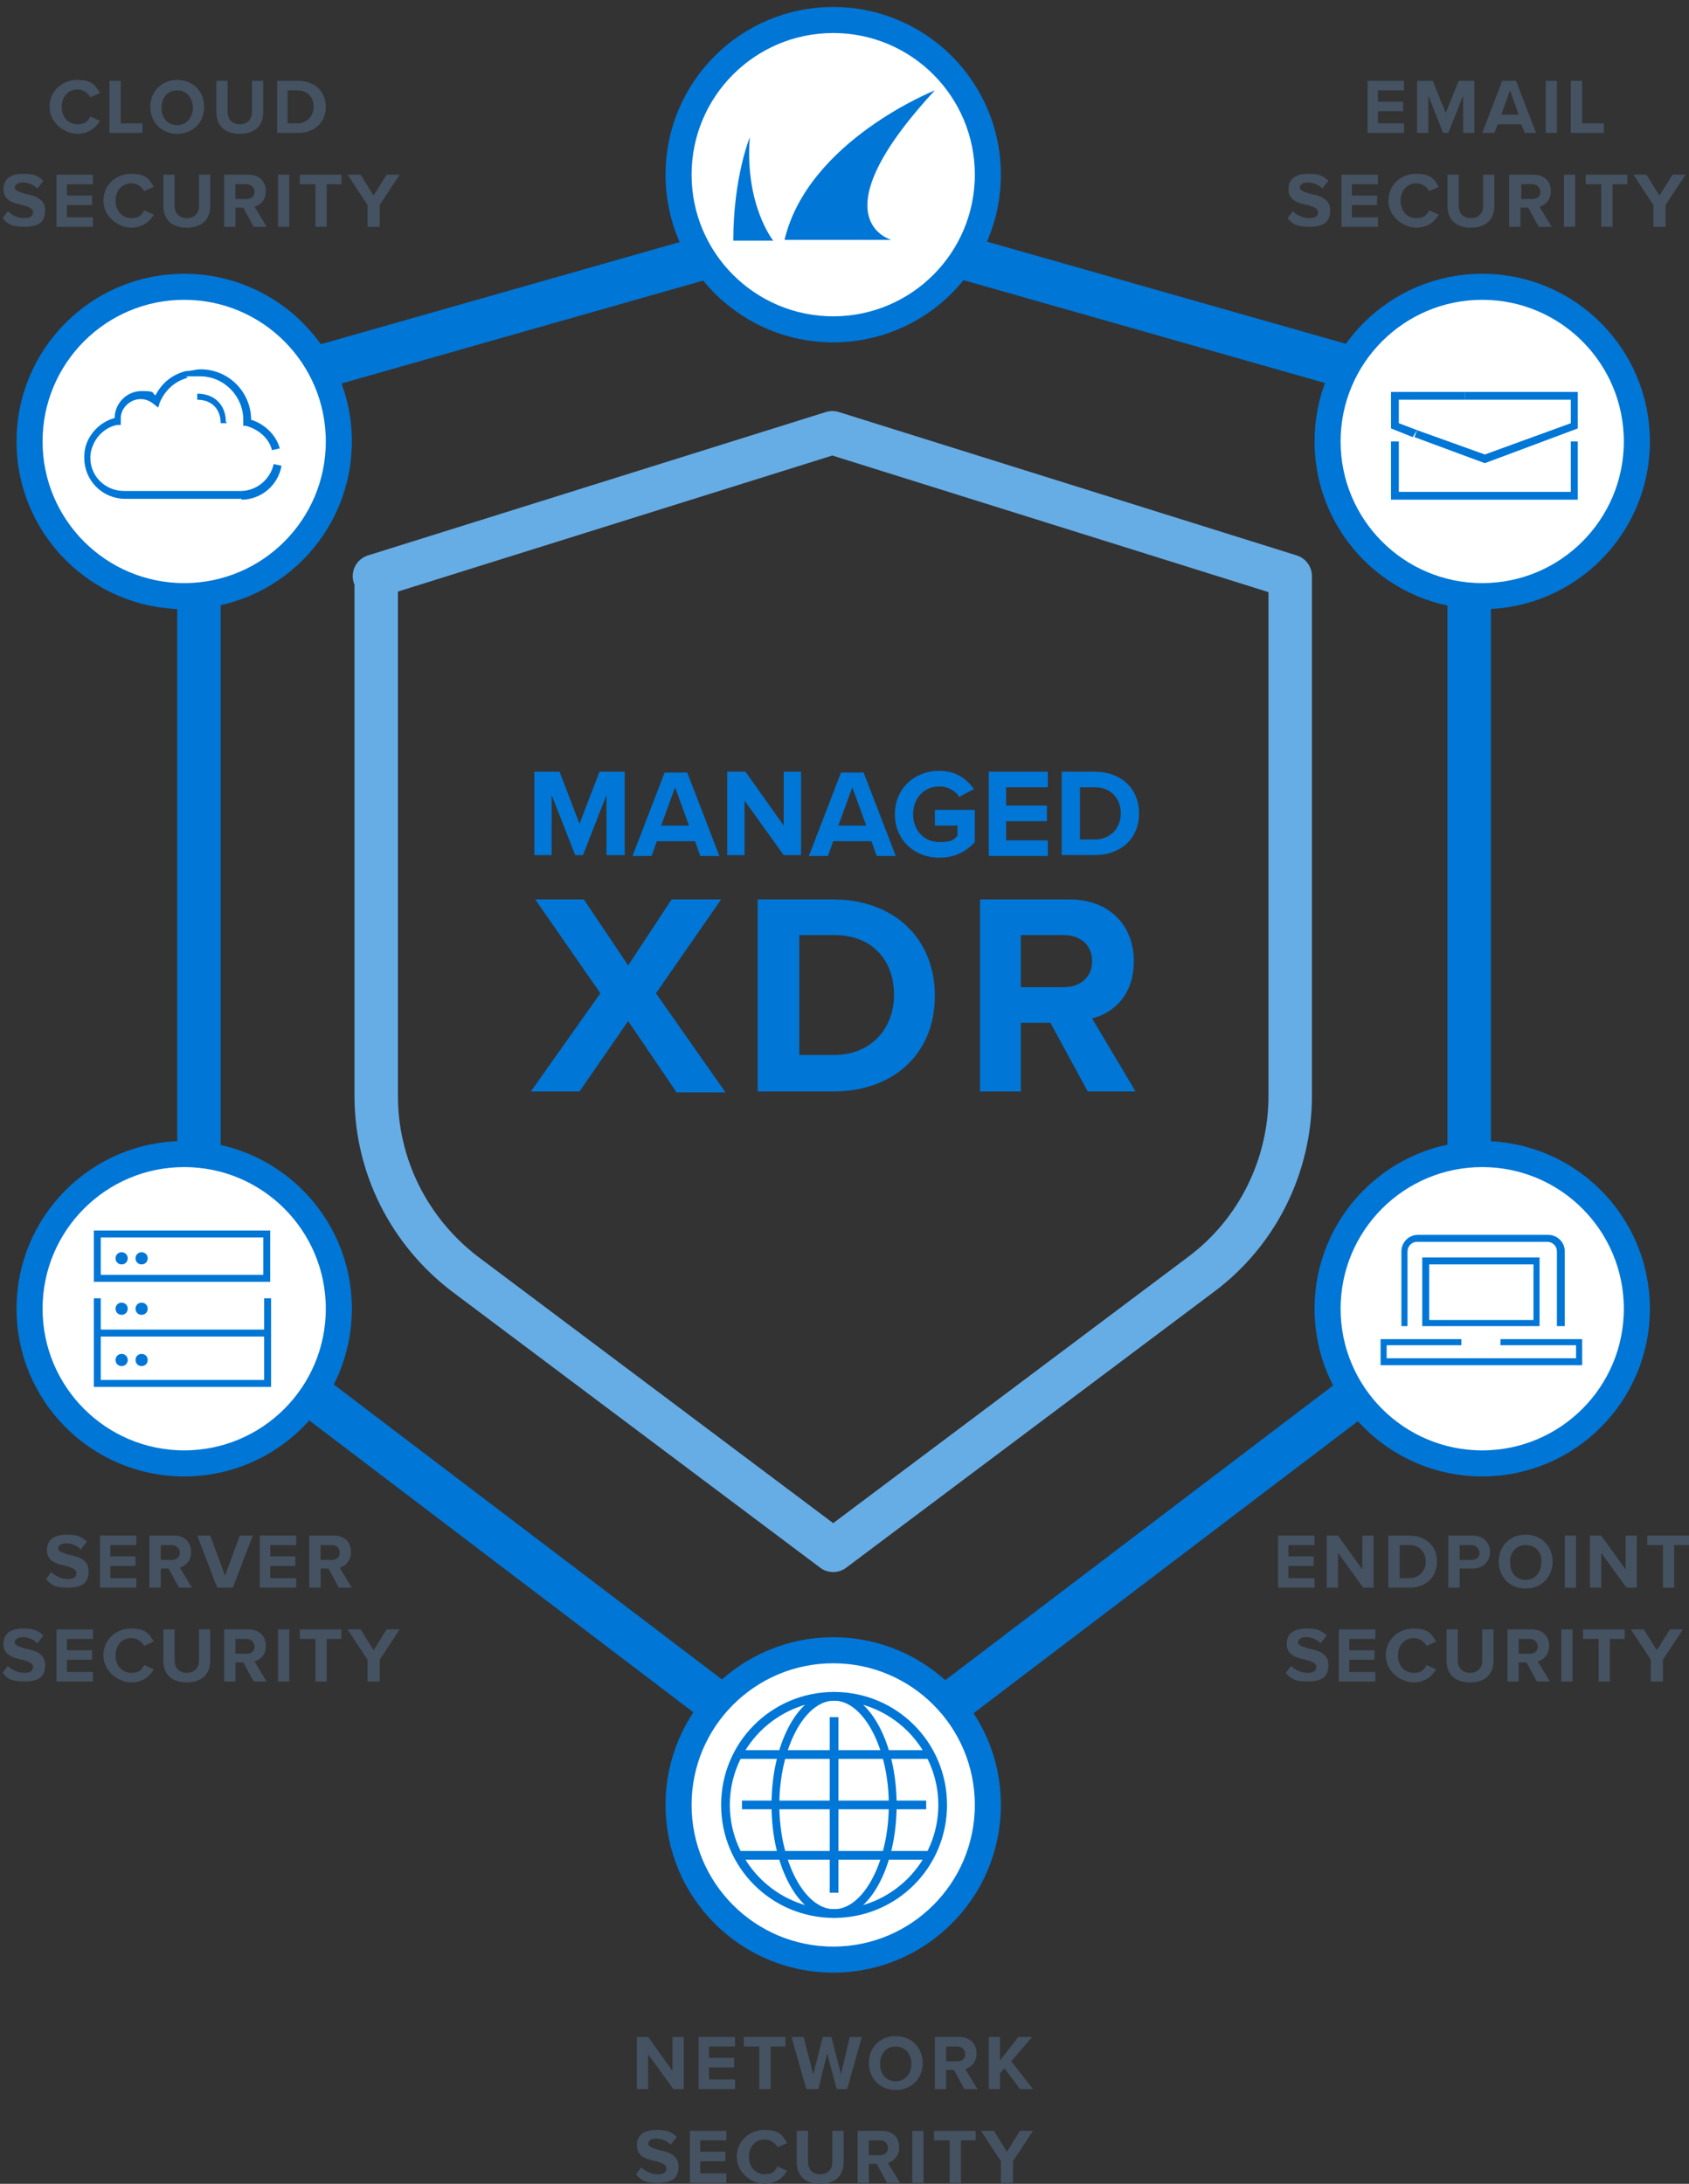 <svg xmlns="http://www.w3.org/2000/svg" viewBox="0 0 194.4 251.3"><rect x="0" y="0" width="194.4" height="251.3" fill="#333333" stroke="none"/><defs><style>      .cls-1, .cls-2 {        fill: none;        stroke-width: 5px;      }      .cls-1, .cls-3 {        stroke: #0076d6;        stroke-miterlimit: 10;      }      .cls-4 {        fill: #445261;      }      .cls-2 {        stroke: #66ade6;        stroke-linejoin: round;      }      .cls-5 {        fill: #0076d6;      }      .cls-3 {        fill: #fff;        stroke-width: 3px;      }    </style></defs><g><g id="Layer_1"><g id="Layer_1-2" data-name="Layer_1"><g><path class="cls-2" d="M43.3,66.3v59.8c0,8.1,3.8,15.6,10.2,20.5l42.4,31.8,42.4-31.8c6.4-4.8,10.2-12.4,10.2-20.5v-59.8l-52.7-16.5-52.7,16.5h.2Z"></path><path class="cls-1" d="M22.9,137.2c0,8.5,4,16.5,10.7,21.6l62.4,47.4,62.4-47.4c6.8-5.1,10.7-13.1,10.7-21.6V46.2s-73.1-20.8-73.1-20.8L22.9,46.2v91Z"></path><g><path class="cls-5" d="M77.8,125.6l-5.5-8.1-5.6,8.1h-5.6l8-11.3-7.5-10.8h5.6l5.1,7.6,5-7.6h5.7l-7.5,10.8,8,11.4h-5.7Z"></path><path class="cls-5" d="M87.2,125.6v-22.1h8.7c6.9,0,11.7,4.4,11.7,11.1s-4.8,11-11.7,11h-8.7ZM102.9,114.5c0-3.9-2.4-6.9-6.9-6.9h-4v13.8h4c4.3,0,6.9-3.1,6.9-6.9h0Z"></path><path class="cls-5" d="M125.2,125.6l-4.3-7.9h-3.4v7.9h-4.7v-22.1h10.3c4.6,0,7.4,3,7.4,7.1s-2.5,6-4.8,6.6l5,8.4h-5.5ZM125.7,110.6c0-1.9-1.4-3-3.3-3h-4.9v6h4.9c1.9,0,3.3-1.1,3.3-3h0Z"></path></g><circle class="cls-3" cx="170.6" cy="150.6" r="17.8"></circle><circle class="cls-3" cx="170.6" cy="50.8" r="17.8"></circle><circle class="cls-3" cx="21.2" cy="150.6" r="17.8"></circle><circle class="cls-3" cx="21.2" cy="50.8" r="17.8"></circle><circle class="cls-3" cx="95.9" cy="20.1" r="17.8"></circle><circle class="cls-3" cx="95.9" cy="207.7" r="17.8"></circle><g><path class="cls-5" d="M69.8,91.5l-2.7,6.9h-.9l-2.7-6.9v6.9h-2v-9.6h2.9l2.3,6,2.3-6h2.9v9.6h-2.1v-6.9Z"></path><path class="cls-5" d="M79.9,96.8h-4.3l-.6,1.7h-2.2l3.7-9.6h2.6l3.7,9.6h-2.2l-.6-1.7ZM76.1,95h3.2l-1.6-4.4-1.6,4.4Z"></path><path class="cls-5" d="M85.7,92v6.4h-2v-9.6h2.1l4.4,6.2v-6.2h2v9.6h-2l-4.6-6.4Z"></path><path class="cls-5" d="M100.2,96.8h-4.3l-.6,1.7h-2.2l3.7-9.6h2.6l3.7,9.6h-2.2l-.6-1.7ZM96.5,95h3.2l-1.6-4.4-1.6,4.4Z"></path><path class="cls-5" d="M108.1,88.7c2,0,3.2,1,4,2.1l-1.7.9c-.4-.7-1.3-1.2-2.3-1.2-1.7,0-3,1.3-3,3.2s1.3,3.2,3,3.2,1.7-.4,2.1-.7v-1.2h-2.6v-1.8h4.6v3.7c-1,1.1-2.3,1.8-4.1,1.8-2.8,0-5.1-2-5.1-5s2.3-5,5.1-5Z"></path><path class="cls-5" d="M113.8,88.8h6.8v1.8h-4.8v2.1h4.7v1.8h-4.7v2.2h4.8v1.8h-6.8v-9.6Z"></path><path class="cls-5" d="M122.2,88.8h3.8c3,0,5.1,1.9,5.1,4.8s-2.1,4.8-5.1,4.8h-3.8v-9.6ZM126,96.6c1.9,0,3-1.4,3-3s-1-3-3-3h-1.7v6h1.7Z"></path></g></g><g><g><path class="cls-4" d="M5.7,12.3c0-1.8,1.4-3.1,3.2-3.1s2.1.7,2.6,1.5l-1.1.5c-.3-.5-.8-.9-1.5-.9-1,0-1.8.8-1.8,2s.8,2,1.8,2,1.2-.4,1.5-.9l1.1.5c-.4.7-1.2,1.5-2.6,1.5s-3.2-1.2-3.2-3.1Z"></path><path class="cls-4" d="M12.6,15.3v-6h1.3v4.9h2.5v1.1s-3.8,0-3.8,0Z"></path><path class="cls-4" d="M20.4,9.2c1.8,0,3.1,1.3,3.1,3.1s-1.3,3.1-3.1,3.1-3.1-1.3-3.1-3.1,1.3-3.1,3.1-3.1ZM20.4,10.4c-1.1,0-1.8.8-1.8,2s.7,2,1.8,2,1.8-.9,1.8-2-.7-2-1.8-2Z"></path><path class="cls-4" d="M24.9,9.3h1.3v3.6c0,.8.5,1.4,1.4,1.4s1.4-.6,1.4-1.4v-3.6h1.3v3.6c0,1.5-.9,2.5-2.7,2.5s-2.7-1-2.7-2.5v-3.6h0Z"></path><path class="cls-4" d="M31.9,15.3v-6h2.4c1.9,0,3.2,1.2,3.2,3s-1.3,3-3.2,3h-2.4ZM33.1,14.2h1.1c1.2,0,1.9-.9,1.9-1.9s-.6-1.9-1.9-1.9h-1.1s0,3.8,0,3.8Z"></path><path class="cls-4" d="M.9,24.3c.4.4,1.1.8,1.9.8s1-.3,1-.7-.5-.6-1.2-.8c-1-.2-2.2-.5-2.2-1.8s.9-1.8,2.3-1.8,1.7.3,2.3.8l-.7.9c-.5-.5-1.1-.7-1.7-.7s-.9.3-.9.6.5.5,1.2.7c1,.2,2.3.5,2.3,1.9s-.8,1.9-2.4,1.9-2-.4-2.5-1c0,0,.6-.8.6-.8Z"></path><path class="cls-4" d="M6.5,26.1v-6h4.2v1.1h-3v1.3h2.9v1.1h-2.9v1.4h3v1.1h-4.2Z"></path><path class="cls-4" d="M11.9,23.1c0-1.8,1.4-3.1,3.2-3.1s2.1.7,2.6,1.5l-1.1.5c-.3-.5-.8-.9-1.5-.9-1,0-1.8.8-1.8,2s.8,2,1.8,2,1.2-.4,1.5-.9l1.1.5c-.4.7-1.2,1.5-2.6,1.5s-3.2-1.2-3.2-3.1Z"></path><path class="cls-4" d="M18.8,20.1h1.3v3.6c0,.8.5,1.4,1.4,1.4s1.4-.6,1.4-1.4v-3.6h1.3v3.6c0,1.5-.9,2.5-2.7,2.5s-2.7-1-2.7-2.5c0,0,0-3.6,0-3.6Z"></path><path class="cls-4" d="M29.2,26.1l-1.2-2.2h-.9v2.2h-1.3v-6h2.8c1.3,0,2,.8,2,1.9s-.7,1.6-1.3,1.8l1.4,2.3s-1.5,0-1.5,0ZM28.4,21.2h-1.3v1.7h1.3c.5,0,.9-.3.9-.8s-.4-.9-.9-.9Z"></path><path class="cls-4" d="M32,26.1v-6h1.3v6h-1.3Z"></path><path class="cls-4" d="M36.3,26.1v-4.9h-1.8v-1.1h4.8v1.1h-1.7v4.9h-1.3Z"></path><path class="cls-4" d="M42.3,26.1v-2.5l-2.3-3.5h1.5l1.5,2.4,1.5-2.4h1.5l-2.3,3.5v2.5h-1.4Z"></path></g><g><path class="cls-4" d="M5.9,180.9c.4.4,1.1.8,1.9.8s1-.3,1-.7-.5-.6-1.2-.8c-1-.2-2.2-.5-2.2-1.8s.9-1.8,2.3-1.8,1.7.3,2.3.8l-.7.9c-.5-.5-1.1-.7-1.7-.7s-.9.3-.9.6.5.5,1.2.7c1,.2,2.3.5,2.3,1.9s-.8,1.9-2.4,1.9-2-.4-2.5-1l.6-.8h0Z"></path><path class="cls-4" d="M11.5,182.7v-6h4.2v1.1h-3v1.3h2.9v1.1h-2.9v1.4h3v1.1h-4.2Z"></path><path class="cls-4" d="M20.6,182.7l-1.2-2.2h-.9v2.2h-1.3v-6h2.8c1.3,0,2,.8,2,1.9s-.7,1.6-1.3,1.8l1.4,2.3h-1.5ZM19.8,177.8h-1.3v1.7h1.3c.5,0,.9-.3.9-.8s-.4-.9-.9-.9Z"></path><path class="cls-4" d="M25,182.7l-2.3-6h1.5l1.7,4.6,1.7-4.6h1.5l-2.3,6h-1.8Z"></path><path class="cls-4" d="M29.9,182.7v-6h4.2v1.1h-3v1.3h2.9v1.1h-2.9v1.4h3v1.1h-4.2,0Z"></path><path class="cls-4" d="M39,182.7l-1.2-2.2h-.9v2.2h-1.3v-6h2.8c1.3,0,2,.8,2,1.9s-.7,1.6-1.3,1.8l1.4,2.3h-1.5ZM38.2,177.8h-1.3v1.7h1.3c.5,0,.9-.3.9-.8s-.3-.9-.9-.9Z"></path><path class="cls-4" d="M.9,191.7c.4.4,1.1.8,1.9.8s1-.3,1-.7-.5-.6-1.2-.8c-1-.2-2.2-.5-2.2-1.8s.9-1.8,2.3-1.8,1.7.3,2.3.8l-.7.9c-.5-.5-1.1-.7-1.7-.7s-.9.3-.9.6.5.5,1.2.7c1,.2,2.3.5,2.3,1.9s-.8,1.9-2.4,1.9-2-.4-2.5-1l.6-.8h0Z"></path><path class="cls-4" d="M6.5,193.5v-6h4.2v1.1h-3v1.3h2.9v1.1h-2.9v1.4h3v1.1h-4.2Z"></path><path class="cls-4" d="M11.9,190.5c0-1.8,1.4-3.1,3.2-3.1s2.1.7,2.6,1.5l-1.1.5c-.3-.5-.8-.9-1.5-.9-1,0-1.8.8-1.8,2s.8,2,1.8,2,1.2-.4,1.5-.9l1.1.5c-.4.7-1.2,1.5-2.6,1.5s-3.2-1.2-3.2-3.1Z"></path><path class="cls-4" d="M18.8,187.5h1.3v3.6c0,.8.5,1.4,1.4,1.4s1.4-.6,1.4-1.4v-3.6h1.3v3.6c0,1.5-.9,2.5-2.7,2.5s-2.7-1-2.7-2.5c0,0,0-3.6,0-3.6Z"></path><path class="cls-4" d="M29.2,193.5l-1.2-2.2h-.9v2.2h-1.3v-6h2.8c1.3,0,2,.8,2,1.9s-.7,1.6-1.3,1.8l1.4,2.3h-1.5ZM28.4,188.6h-1.3v1.7h1.3c.5,0,.9-.3.9-.8s-.4-.9-.9-.9Z"></path><path class="cls-4" d="M32,193.5v-6h1.3v6h-1.3Z"></path><path class="cls-4" d="M36.3,193.5v-4.9h-1.8v-1.1h4.8v1.1h-1.7v4.9h-1.3Z"></path><path class="cls-4" d="M42.3,193.5v-2.5l-2.3-3.5h1.5l1.5,2.4,1.5-2.4h1.5l-2.3,3.5v2.5h-1.4Z"></path></g><g><path class="cls-4" d="M157.4,15.3v-6h4.2v1.1h-3v1.3h2.9v1.1h-2.9v1.4h3v1.1s-4.2,0-4.2,0Z"></path><path class="cls-4" d="M168.4,15.3v-4.3l-1.7,4.3h-.6l-1.7-4.3v4.3h-1.3v-6h1.8l1.5,3.7,1.5-3.7h1.8v6h-1.3Z"></path><path class="cls-4" d="M175.5,15.3l-.4-1h-2.7l-.4,1h-1.4l2.3-6h1.6l2.3,6h-1.3ZM173.8,10.4l-1,2.8h2l-1-2.8Z"></path><path class="cls-4" d="M177.9,15.3v-6h1.3v6h-1.3Z"></path><path class="cls-4" d="M180.8,15.3v-6h1.3v4.9h2.5v1.1s-3.8,0-3.8,0Z"></path><path class="cls-4" d="M148.8,24.3c.4.4,1.1.8,1.9.8s1-.3,1-.7-.5-.6-1.2-.8c-1-.2-2.2-.5-2.2-1.8s.9-1.8,2.3-1.8,1.7.3,2.3.8l-.7.9c-.5-.5-1.1-.7-1.7-.7s-.9.3-.9.6.5.5,1.2.7c1,.2,2.3.5,2.3,1.9s-.8,1.9-2.4,1.9-2-.4-2.5-1l.6-.8h0Z"></path><path class="cls-4" d="M154.4,26.1v-6h4.2v1.1h-3v1.3h2.9v1.1h-2.9v1.4h3v1.1h-4.2Z"></path><path class="cls-4" d="M159.8,23.1c0-1.8,1.4-3.1,3.2-3.1s2.1.7,2.6,1.5l-1.1.5c-.3-.5-.8-.9-1.5-.9-1,0-1.8.8-1.8,2s.8,2,1.8,2,1.2-.4,1.5-.9l1.1.5c-.4.7-1.2,1.5-2.6,1.5s-3.2-1.2-3.2-3.1Z"></path><path class="cls-4" d="M166.6,20.1h1.3v3.6c0,.8.5,1.4,1.4,1.4s1.4-.6,1.4-1.4v-3.6h1.3v3.6c0,1.5-.9,2.5-2.7,2.5s-2.7-1-2.7-2.5v-3.6h0Z"></path><path class="cls-4" d="M177.1,26.1l-1.2-2.2h-.9v2.2h-1.3v-6h2.8c1.3,0,2,.8,2,1.9s-.7,1.6-1.3,1.8l1.4,2.3s-1.5,0-1.5,0ZM176.4,21.2h-1.3v1.7h1.3c.5,0,.9-.3.9-.8s-.4-.9-.9-.9Z"></path><path class="cls-4" d="M180,26.1v-6h1.3v6h-1.3Z"></path><path class="cls-4" d="M184.3,26.1v-4.9h-1.8v-1.1h4.8v1.1h-1.7v4.9h-1.3Z"></path><path class="cls-4" d="M190.3,26.1v-2.5l-2.3-3.5h1.5l1.5,2.4,1.5-2.4h1.5l-2.3,3.5v2.5h-1.4Z"></path></g><g><path class="cls-4" d="M147.1,182.7v-6h4.2v1.1h-3v1.3h2.9v1.1h-2.9v1.4h3v1.1h-4.2Z"></path><path class="cls-4" d="M156.9,182.7l-2.9-4v4h-1.3v-6h1.3l2.8,3.9v-3.9h1.3v6h-1.2Z"></path><path class="cls-4" d="M159.8,182.7v-6h2.4c1.9,0,3.2,1.2,3.2,3s-1.3,3-3.2,3h-2.4ZM161.1,181.6h1.1c1.2,0,1.9-.9,1.9-1.9s-.6-1.9-1.9-1.9h-1.1v3.8h0Z"></path><path class="cls-4" d="M166.7,182.7v-6h2.8c1.3,0,2,.9,2,1.9s-.7,1.9-2,1.9h-1.5v2.2h-1.3ZM169.4,177.8h-1.4v1.7h1.4c.5,0,.9-.3.9-.8-.1-.5-.4-.9-.9-.9Z"></path><path class="cls-4" d="M175.6,176.6c1.8,0,3.1,1.3,3.1,3.1s-1.3,3.1-3.1,3.1-3.1-1.3-3.1-3.1,1.3-3.1,3.1-3.1ZM175.6,177.8c-1.1,0-1.8.8-1.8,2s.7,2,1.8,2,1.8-.9,1.8-2c.1-1.2-.7-2-1.8-2Z"></path><path class="cls-4" d="M180.1,182.7v-6h1.3v6h-1.3Z"></path><path class="cls-4" d="M187.2,182.7l-2.9-4v4h-1.3v-6h1.3l2.8,3.9v-3.9h1.3v6h-1.2Z"></path><path class="cls-4" d="M191.4,182.7v-4.9h-1.8v-1.1h4.8v1.1h-1.7v4.9h-1.3Z"></path><path class="cls-4" d="M148.6,191.7c.4.4,1.1.8,1.9.8s1-.3,1-.7-.5-.6-1.2-.8c-1-.2-2.2-.5-2.2-1.8s.9-1.8,2.3-1.8,1.7.3,2.3.8l-.7.9c-.5-.5-1.1-.7-1.7-.7s-.9.3-.9.6.5.5,1.2.7c1,.2,2.3.5,2.3,1.9s-.8,1.9-2.4,1.9-2-.4-2.5-1l.6-.8h0Z"></path><path class="cls-4" d="M154.1,193.5v-6h4.2v1.1h-3v1.3h2.9v1.1h-2.9v1.4h3v1.1h-4.2Z"></path><path class="cls-4" d="M159.5,190.5c0-1.8,1.4-3.1,3.2-3.1s2.1.7,2.6,1.5l-1.1.5c-.3-.5-.8-.9-1.5-.9-1,0-1.8.8-1.8,2s.8,2,1.8,2,1.2-.4,1.5-.9l1.1.5c-.4.7-1.2,1.5-2.6,1.5s-3.2-1.2-3.2-3.1Z"></path><path class="cls-4" d="M166.5,187.5h1.3v3.6c0,.8.5,1.4,1.4,1.4s1.4-.6,1.4-1.4v-3.6h1.3v3.6c0,1.5-.9,2.5-2.7,2.5s-2.7-1-2.7-2.5v-3.6h0Z"></path><path class="cls-4" d="M176.9,193.5l-1.2-2.2h-.9v2.2h-1.3v-6h2.8c1.3,0,2,.8,2,1.9s-.7,1.6-1.3,1.8l1.4,2.3h-1.5ZM176.1,188.6h-1.3v1.7h1.3c.5,0,.9-.3.9-.8s-.4-.9-.9-.9Z"></path><path class="cls-4" d="M179.7,193.5v-6h1.3v6h-1.3Z"></path><path class="cls-4" d="M184,193.5v-4.9h-1.8v-1.1h4.8v1.1h-1.7v4.9h-1.3Z"></path><path class="cls-4" d="M190,193.5v-2.5l-2.3-3.5h1.5l1.5,2.4,1.5-2.4h1.5l-2.3,3.5v2.5h-1.4Z"></path></g><g><path class="cls-4" d="M77.5,240.4l-2.9-4v4h-1.3v-6h1.3l2.8,3.9v-3.9h1.3v6h-1.2Z"></path><path class="cls-4" d="M80.4,240.4v-6h4.2v1.1h-3v1.3h2.9v1.1h-2.9v1.4h3v1.1h-4.2Z"></path><path class="cls-4" d="M87.4,240.4v-4.9h-1.8v-1.1h4.8v1.1h-1.7v4.9h-1.3Z"></path><path class="cls-4" d="M96.3,240.4l-1.1-4.1-1,4.1h-1.4l-1.7-6h1.4l1.1,4.3,1.1-4.3h1l1.1,4.3,1-4.3h1.4l-1.7,6h-1.2Z"></path><path class="cls-4" d="M103.1,234.3c1.8,0,3.1,1.3,3.1,3.1s-1.3,3.1-3.1,3.1-3.1-1.3-3.1-3.1,1.3-3.1,3.1-3.1ZM103.1,235.5c-1.1,0-1.8.8-1.8,2s.7,2,1.8,2,1.8-.9,1.8-2-.7-2-1.8-2Z"></path><path class="cls-4" d="M111,240.4l-1.2-2.2h-.9v2.2h-1.3v-6h2.8c1.3,0,2,.8,2,1.9s-.7,1.6-1.3,1.8l1.4,2.3h-1.5ZM110.2,235.5h-1.3v1.7h1.3c.5,0,.9-.3.9-.8s-.4-.9-.9-.9h0Z"></path><path class="cls-4" d="M117.4,240.4l-1.8-2.4-.5.6v1.8h-1.3v-6h1.3v2.7l2.1-2.7h1.6l-2.4,2.8,2.5,3.2h-1.5,0Z"></path><path class="cls-4" d="M73.8,249.4c.4.4,1.1.8,1.9.8s1-.3,1-.7-.5-.6-1.2-.8c-1-.2-2.2-.5-2.2-1.8s.9-1.8,2.3-1.8,1.7.3,2.3.8l-.7.9c-.5-.5-1.1-.7-1.7-.7s-.9.3-.9.6.5.5,1.2.7c1,.2,2.3.5,2.3,1.9s-.8,1.9-2.4,1.9-2-.4-2.5-1l.6-.8h0Z"></path><path class="cls-4" d="M79.4,251.2v-6h4.2v1.1h-3v1.3h2.9v1.1h-2.9v1.4h3v1.1h-4.2Z"></path><path class="cls-4" d="M84.8,248.2c0-1.8,1.4-3.1,3.2-3.1s2.1.7,2.6,1.5l-1.1.5c-.3-.5-.8-.9-1.5-.9-1,0-1.8.8-1.8,2s.8,2,1.8,2,1.2-.4,1.5-.9l1.1.5c-.4.7-1.2,1.5-2.6,1.5s-3.2-1.2-3.2-3.1Z"></path><path class="cls-4" d="M91.7,245.2h1.3v3.6c0,.8.5,1.4,1.4,1.4s1.4-.6,1.4-1.4v-3.6h1.3v3.6c0,1.5-.9,2.5-2.7,2.5s-2.7-1-2.7-2.5v-3.6h0Z"></path><path class="cls-4" d="M102.1,251.2l-1.2-2.2h-.9v2.2h-1.3v-6h2.8c1.3,0,2,.8,2,1.9s-.7,1.6-1.3,1.8l1.4,2.3h-1.5ZM101.3,246.3h-1.3v1.7h1.3c.5,0,.9-.3.9-.8s-.3-.9-.9-.9h0Z"></path><path class="cls-4" d="M105,251.2v-6h1.3v6h-1.3Z"></path><path class="cls-4" d="M109.3,251.2v-4.9h-1.8v-1.1h4.8v1.1h-1.7v4.9h-1.3Z"></path><path class="cls-4" d="M115.2,251.2v-2.5l-2.3-3.5h1.5l1.5,2.4,1.5-2.4h1.5l-2.3,3.5v2.5s-1.4,0-1.4,0Z"></path></g><g><path class="cls-5" d="M27.8,57.4h-13.4c-2.6,0-4.7-2.1-4.7-4.7v-.2c0-2.1,1.6-3.9,3.5-4.4h0c0-1.7,1.4-3.1,3.1-3.1s1.1.2,1.6.5c.7-1.4,1.9-2.4,3.5-2.8.6,0,1.1-.2,1.7-.2,3.2,0,5.8,2.6,5.8,5.8,1.6.5,2.9,1.8,3.3,3.3l-.9.2c-.3-1.3-1.5-2.4-3-2.8h-.3v-.7c0-2.7-2.2-5-5-5s-1,0-1.5.2c-1.4.4-2.5,1.4-3.1,2.8l-.2.6-.5-.4c-1.7-1.4-3.8,0-3.8,1.6v.8h-.4c-1.7.3-3,1.9-3.1,3.6v.2c0,2.1,1.7,3.8,3.9,3.8h13.4c1.8,0,3.4-1.3,3.8-3.1l.9.2c-.4,2.3-2.4,3.9-4.6,3.9h0Z"></path><path class="cls-5" d="M26.1,48.7h-.7c0-1.6-1-2.7-2.7-2.7v-.7c2,0,3.3,1.3,3.3,3.3h.1Z"></path></g><g><polygon class="cls-5" points="181.6 57.5 160.1 57.5 160.1 50.8 161 50.8 161 56.6 180.8 56.6 180.8 50.8 181.6 50.8 181.6 57.5"></polygon><polygon class="cls-5" points="162.6 50.3 160.1 49.3 160.1 45.1 168.6 45.1 168.6 46 161 46 161 48.7 163.1 49.5 162.6 50.3"></polygon><polygon class="cls-5" points="170.9 53.3 162.8 50.3 163.1 49.5 170.9 52.3 180.8 48.7 180.8 46 168.6 46 168.6 45.1 181.6 45.1 181.6 49.3 170.9 53.3"></polygon></g><g id="Artwork_11"><path class="cls-5" d="M89,27.7h-4.6c0-7.3,1.9-11.9,1.9-11.9-.6,7.8,2.7,11.9,2.7,11.9M107.6,10.4s-14.6,5.8-17.3,17.2h12.3s-8.8-2.3,5-17.2"></path></g><g><path class="cls-5" d="M96,195.7c3.4,0,6.3,5.5,6.3,12s-2.9,12-6.3,12-6.3-5.5-6.3-12,2.9-12,6.3-12M96,194.7c-4,0-7.2,5.8-7.2,13s3.2,13,7.2,13,7.2-5.8,7.2-13-3.2-13-7.2-13h0Z"></path><rect class="cls-5" x="85.4" y="207.2" width="21.2" height="1"></rect><rect class="cls-5" x="95.5" y="197.6" width="1" height="20.2"></rect><rect class="cls-5" x="84.9" y="201.4" width="22.1" height="1"></rect><rect class="cls-5" x="84.9" y="213" width="22.1" height="1"></rect><path class="cls-5" d="M96,220.7c-7.2,0-13-5.8-13-13s5.8-13,13-13,13,5.8,13,13-5.8,13-13,13ZM96,195.7c-6.6,0-12,5.4-12,12s5.4,12,12,12,12-5.4,12-12-5.4-12-12-12Z"></path></g><g><path class="cls-5" d="M176.5,145.5v6.4h-12v-6.4h12M177.2,144.7h-13.5v7.9h13.5v-7.9h0Z"></path><path class="cls-5" d="M179.9,152.6h-.7v-8.6c0-.6-.5-1.1-1.1-1.1h-15c-.6,0-1.1.5-1.1,1.1v8.6h-.7v-8.6c0-1,.8-1.9,1.9-1.9h15c1,0,1.9.8,1.9,1.9v8.6h-.2,0Z"></path><polygon class="cls-5" points="182.1 157.1 158.9 157.1 158.9 154.1 168.2 154.1 168.2 154.8 159.6 154.8 159.6 156.3 181.4 156.3 181.4 154.8 172.7 154.8 172.7 154.1 182.1 154.1 182.1 157.1"></polygon></g><g><polygon class="cls-5" points="31.2 159.6 10.8 159.6 10.8 149.4 11.6 149.4 11.6 158.8 30.4 158.8 30.4 149.4 31.2 149.4 31.2 159.6"></polygon><rect class="cls-5" x="11.2" y="153" width="19.5" height=".8"></rect><path class="cls-5" d="M31.2,147.5H10.8v-5.9h20.3v5.9h.1ZM11.6,146.7h18.7v-4.3H11.6v4.3Z"></path><path class="cls-5" d="M14,144.1c-.4,0-.7.3-.7.7s.3.7.7.7.7-.3.7-.7-.3-.7-.7-.7h0Z"></path><path class="cls-5" d="M16.3,144.1c-.4,0-.7.3-.7.7s.3.7.7.7.7-.3.7-.7-.3-.7-.7-.7h0Z"></path><path class="cls-5" d="M14,149.9c-.4,0-.7.3-.7.7s.3.7.7.7.7-.3.7-.7-.3-.7-.7-.7h0Z"></path><path class="cls-5" d="M16.3,149.9c-.4,0-.7.3-.7.7s.3.7.7.7.7-.3.7-.7-.3-.7-.7-.7h0Z"></path><path class="cls-5" d="M14,155.8c-.4,0-.7.3-.7.7s.3.7.7.7.7-.3.7-.7-.3-.7-.7-.7h0Z"></path><path class="cls-5" d="M16.3,155.8c-.4,0-.7.3-.7.7s.3.7.7.7.7-.3.7-.7-.3-.7-.7-.7h0Z"></path></g></g></g></g></g></svg>